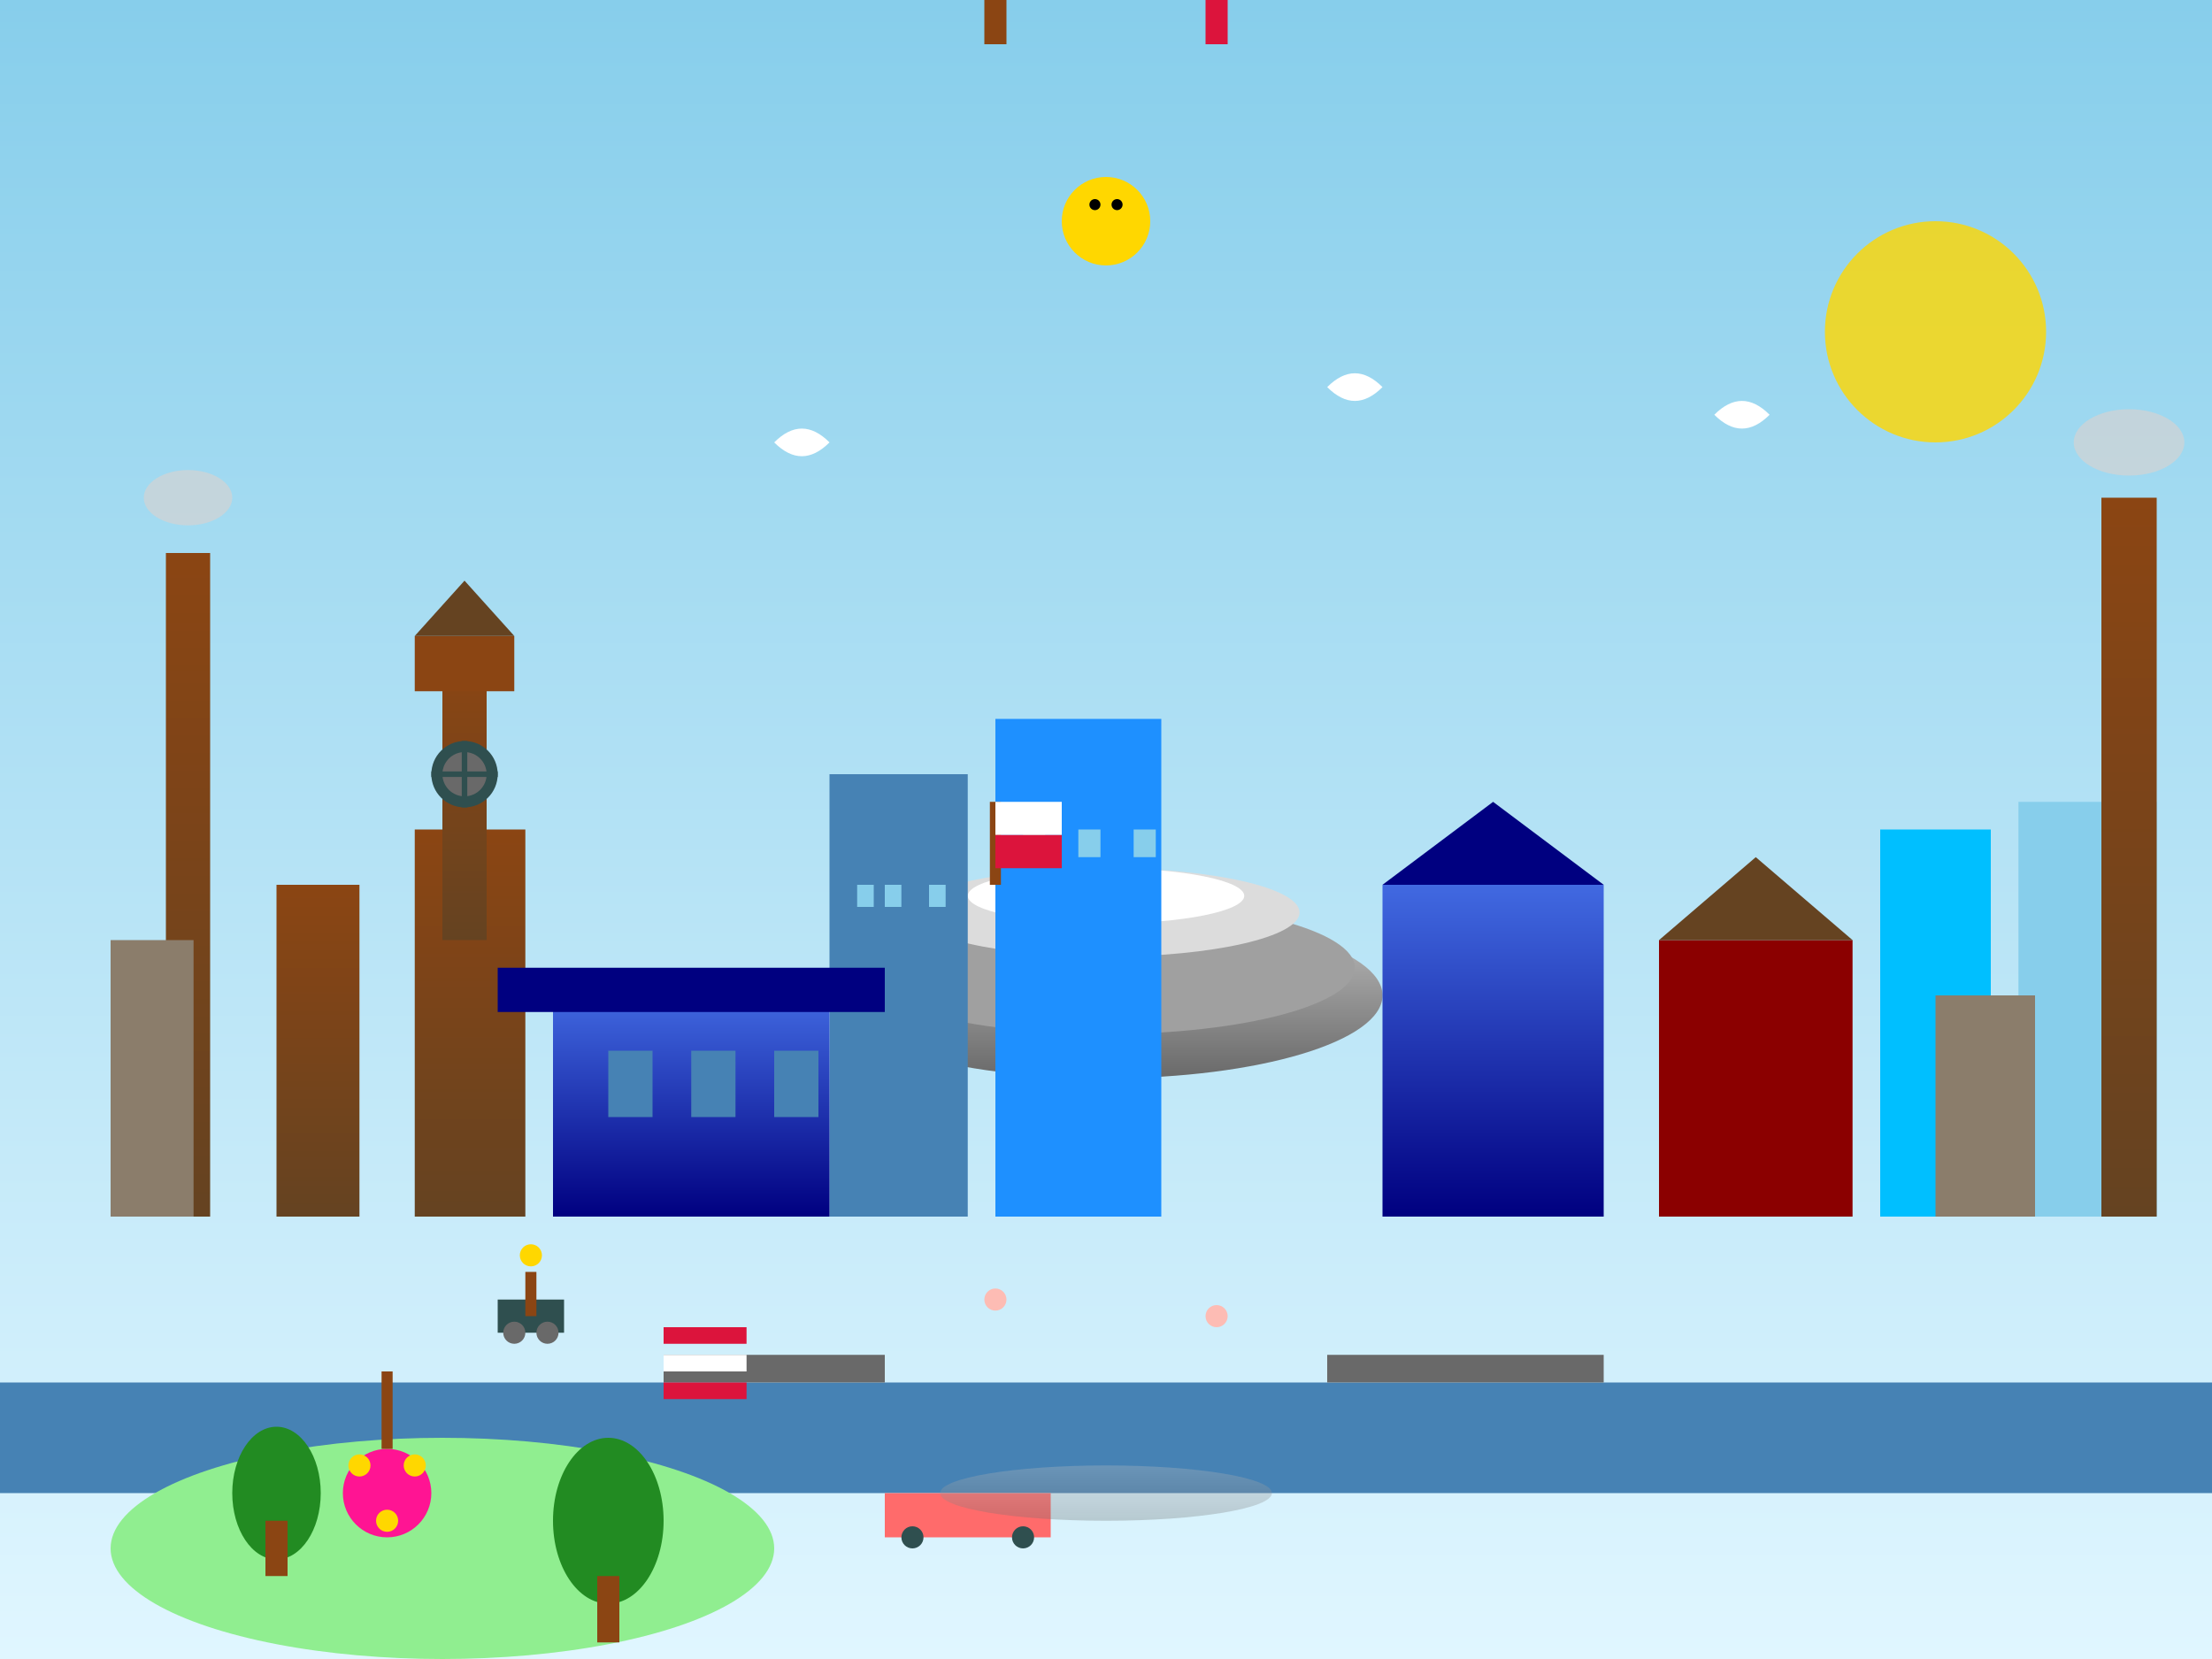 <svg xmlns="http://www.w3.org/2000/svg" viewBox="0 0 400 300" width="400" height="300">
  <rect x="0" y="0" width="400" height="300" fill="#333333" stroke="none"/>
  <defs>
    <linearGradient id="skyGradKatowice" x1="0%" y1="0%" x2="0%" y2="100%">
      <stop offset="0%" style="stop-color:#87CEEB;stop-opacity:1" />
      <stop offset="100%" style="stop-color:#E0F6FF;stop-opacity:1" />
    </linearGradient>
    <linearGradient id="spodekGrad" x1="0%" y1="0%" x2="0%" y2="100%">
      <stop offset="0%" style="stop-color:#C0C0C0;stop-opacity:1" />
      <stop offset="100%" style="stop-color:#696969;stop-opacity:1" />
    </linearGradient>
    <linearGradient id="industrialGrad" x1="0%" y1="0%" x2="0%" y2="100%">
      <stop offset="0%" style="stop-color:#8B4513;stop-opacity:1" />
      <stop offset="100%" style="stop-color:#654321;stop-opacity:1" />
    </linearGradient>
    <linearGradient id="modernGrad" x1="0%" y1="0%" x2="0%" y2="100%">
      <stop offset="0%" style="stop-color:#4169E1;stop-opacity:1" />
      <stop offset="100%" style="stop-color:#000080;stop-opacity:1" />
    </linearGradient>
  </defs>
  
  <!-- Sky -->
  <rect width="400" height="300" fill="url(#skyGradKatowice)"/>
  
  <!-- Spodek (iconic UFO-shaped arena) -->
  <ellipse cx="200" cy="180" rx="50" ry="15" fill="url(#spodekGrad)"/>
  <ellipse cx="200" cy="175" rx="45" ry="12" fill="#A0A0A0"/>
  <circle cx="200" cy="170" r="8" fill="#696969"/>
  
  <!-- Spodek details -->
  <ellipse cx="200" cy="165" rx="35" ry="8" fill="#DCDCDC"/>
  <ellipse cx="200" cy="162" rx="25" ry="5" fill="white"/>
  
  <!-- Cultural Zone buildings -->
  <rect x="250" y="160" width="40" height="60" fill="url(#modernGrad)"/>
  <polygon points="250,160 270,145 290,160" fill="#000080"/>
  
  <!-- NOSPR (National Polish Radio Symphony Orchestra) -->
  <rect x="300" y="170" width="35" height="50" fill="#8B0000"/>
  <polygon points="300,170 317.5,155 335,170" fill="#654321"/>
  
  <!-- Modern glass buildings -->
  <rect x="150" y="140" width="25" height="80" fill="#4682B4"/>
  <rect x="180" y="130" width="30" height="90" fill="#1E90FF"/>
  <rect x="340" y="150" width="20" height="70" fill="#00BFFF"/>
  <rect x="365" y="145" width="25" height="75" fill="#87CEEB"/>
  
  <!-- Historic mining structures -->
  <rect x="50" y="160" width="15" height="60" fill="url(#industrialGrad)"/>
  <rect x="75" y="150" width="20" height="70" fill="url(#industrialGrad)"/>
  
  <!-- Mining tower (Szyb) -->
  <rect x="80" y="120" width="8" height="50" fill="url(#industrialGrad)"/>
  <rect x="75" y="115" width="18" height="10" fill="#8B4513"/>
  <polygon points="75,115 84,105 93,115" fill="#654321"/>
  
  <!-- Mine wheels -->
  <circle cx="84" cy="140" r="6" fill="#2F4F4F"/>
  <circle cx="84" cy="140" r="4" fill="#696969"/>
  <line x1="84" y1="134" x2="84" y2="146" stroke="#2F4F4F" stroke-width="1"/>
  <line x1="78" y1="140" x2="90" y2="140" stroke="#2F4F4F" stroke-width="1"/>
  
  <!-- Silesian Museum -->
  <rect x="100" y="180" width="50" height="40" fill="url(#modernGrad)"/>
  <rect x="90" y="175" width="70" height="8" fill="#000080"/>
  
  <!-- Museum glass facade -->
  <rect x="110" y="190" width="8" height="12" fill="#4682B4"/>
  <rect x="125" y="190" width="8" height="12" fill="#4682B4"/>
  <rect x="140" y="190" width="8" height="12" fill="#4682B4"/>
  
  <!-- Industrial chimneys -->
  <rect x="30" y="100" width="8" height="120" fill="url(#industrialGrad)"/>
  <rect x="380" y="90" width="10" height="130" fill="url(#industrialGrad)"/>
  
  <!-- Smoke from chimneys -->
  <ellipse cx="34" cy="90" rx="8" ry="5" fill="#D3D3D3" opacity="0.7"/>
  <ellipse cx="385" cy="80" rx="10" ry="6" fill="#D3D3D3" opacity="0.7"/>
  
  <!-- Rawa River (canalized) -->
  <rect x="0" y="250" width="400" height="20" fill="#4682B4"/>
  
  <!-- Bridges -->
  <rect x="120" y="245" width="40" height="5" fill="#696969"/>
  <rect x="240" y="245" width="50" height="5" fill="#696969"/>
  
  <!-- Silesian Park -->
  <ellipse cx="80" cy="280" rx="60" ry="20" fill="#90EE90"/>
  
  <!-- Trees in park -->
  <ellipse cx="50" cy="270" rx="8" ry="12" fill="#228B22"/>
  <rect x="48" y="275" width="4" height="10" fill="#8B4513"/>
  
  <ellipse cx="110" cy="275" rx="10" ry="15" fill="#228B22"/>
  <rect x="108" y="285" width="4" height="12" fill="#8B4513"/>
  
  <!-- Amusement park in Silesian Park -->
  <circle cx="70" cy="270" r="8" fill="#FF1493"/>
  <line x1="70" y1="262" x2="70" y2="248" stroke="#8B4513" stroke-width="2"/>
  
  <!-- Ferris wheel pods -->
  <circle cx="65" cy="265" r="2" fill="#FFD700"/>
  <circle cx="75" cy="265" r="2" fill="#FFD700"/>
  <circle cx="70" cy="275" r="2" fill="#FFD700"/>
  
  <!-- Tram system -->
  <rect x="160" y="270" width="30" height="8" fill="#FF6B6B"/>
  <circle cx="165" cy="278" r="2" fill="#2F4F4F"/>
  <circle cx="185" cy="278" r="2" fill="#2F4F4F"/>
  
  <!-- Upper Silesian Metropolitan area buildings -->
  <rect x="20" y="170" width="15" height="50" fill="#8B7D6B"/>
  <rect x="350" y="180" width="18" height="40" fill="#8B7D6B"/>
  
  <!-- Windows on modern buildings -->
  <rect x="155" y="160" width="3" height="4" fill="#87CEEB"/>
  <rect x="160" y="160" width="3" height="4" fill="#87CEEB"/>
  <rect x="168" y="160" width="3" height="4" fill="#87CEEB"/>
  
  <rect x="185" y="150" width="4" height="5" fill="#87CEEB"/>
  <rect x="195" y="150" width="4" height="5" fill="#87CEEB"/>
  <rect x="205" y="150" width="4" height="5" fill="#87CEEB"/>
  
  <!-- Coal mine cart -->
  <rect x="90" y="235" width="12" height="6" fill="#2F4F4F"/>
  <circle cx="93" cy="241" r="2" fill="#696969"/>
  <circle cx="99" cy="241" r="2" fill="#696969"/>
  
  <!-- Miner's lamp (historical element) -->
  <rect x="95" y="230" width="2" height="8" fill="#8B4513"/>
  <circle cx="96" cy="227" r="2" fill="#FFD700"/>
  
  <!-- Cultural transformation symbols -->
  <rect x="120" y="240" width="15" height="3" fill="#DC143C"/>
  <rect x="120" y="245" width="15" height="3" fill="white"/>
  <rect x="120" y="250" width="15" height="3" fill="#DC143C"/>
  
  <!-- People -->
  <circle cx="180" cy="235" r="2" fill="#FDBCB4"/>
  <rect x="178" cy="237" width="4" height="8" fill="#8B4513"/>
  
  <circle cx="220" cy="238" r="2" fill="#FDBCB4"/>
  <rect x="218" cy="240" width="4" height="8" fill="#DC143C"/>
  
  <!-- Birds flying -->
  <path d="M 150 80 Q 145 75 140 80 Q 145 85 150 80" fill="white"/>
  <path d="M 250 70 Q 245 65 240 70 Q 245 75 250 70" fill="white"/>
  <path d="M 320 75 Q 315 70 310 75 Q 315 80 320 75" fill="white"/>
  
  <!-- Silesian eagle symbol -->
  <circle cx="200" cy="40" r="8" fill="#FFD700"/>
  <path d="M 196 38 Q 200 35 204 38 Q 200 43 196 38" fill="#FFD700"/>
  <circle cx="198" cy="37" r="1" fill="black"/>
  <circle cx="202" cy="37" r="1" fill="black"/>
  
  <!-- Flag on Spodek -->
  <line x1="180" y1="160" x2="180" y2="145" stroke="#8B4513" stroke-width="2"/>
  <rect x="180" y="145" width="12" height="6" fill="white"/>
  <rect x="180" y="151" width="12" height="6" fill="#DC143C"/>
  
  <!-- Sun through smog -->
  <circle cx="350" cy="60" r="20" fill="#FFD700" opacity="0.8"/>
  
  <!-- Water reflection -->
  <ellipse cx="200" cy="270" rx="30" ry="5" fill="url(#spodekGrad)" opacity="0.3"/>
  
</svg>
